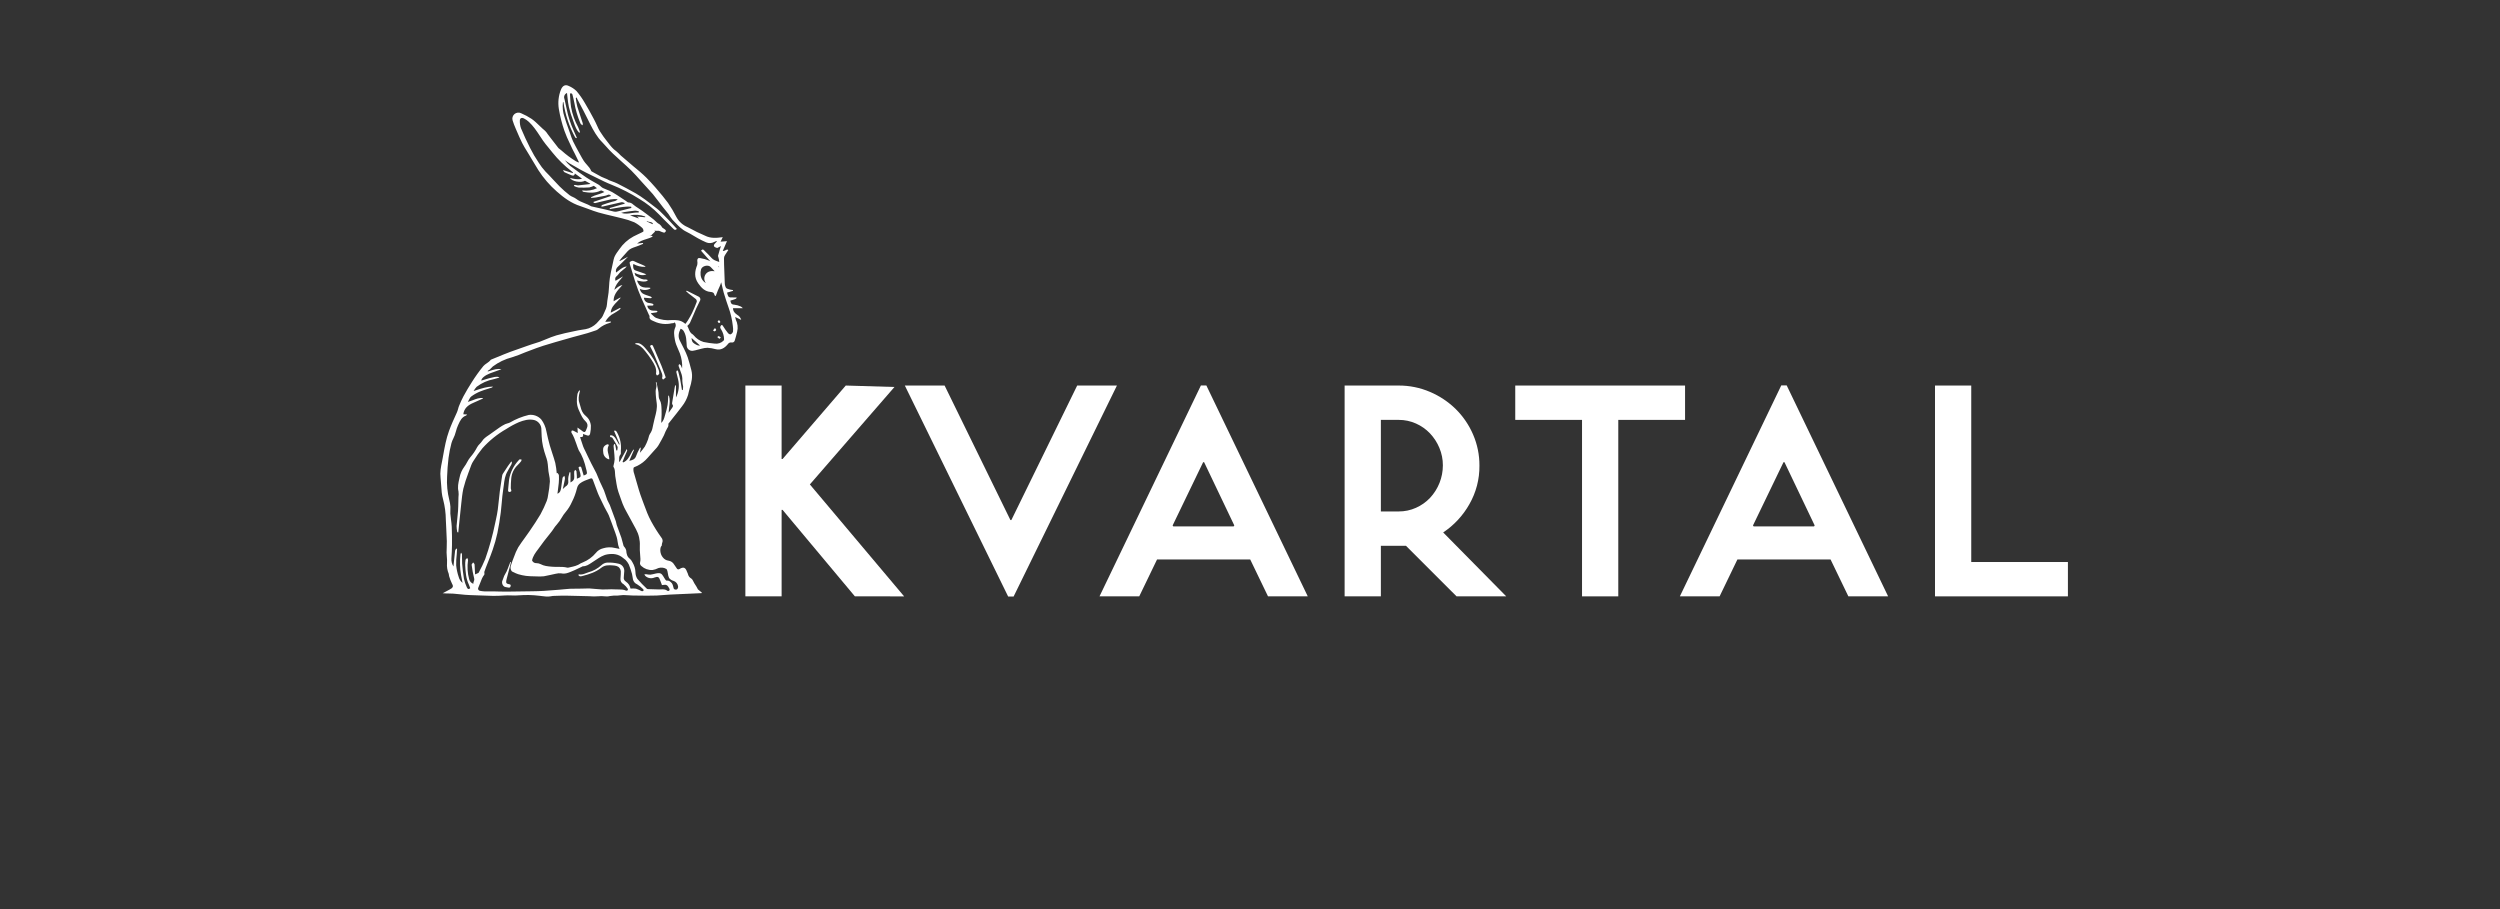 <svg width="176" height="64" viewBox="0 0 176 64" fill="none" xmlns="http://www.w3.org/2000/svg">
<rect x="0" y="0" width="176" height="64" fill="#333333" stroke="none"/>
<path d="M50.616 22.532C50.601 22.548 50.586 22.564 50.57 22.579C50.54 22.608 50.518 22.63 50.523 22.642C50.531 22.664 50.544 22.684 50.56 22.702C50.577 22.719 50.597 22.732 50.619 22.741C50.643 22.747 50.716 22.687 50.712 22.668C50.706 22.639 50.685 22.614 50.657 22.582C50.643 22.566 50.629 22.549 50.616 22.532ZM50.383 23.16C50.366 23.139 50.35 23.117 50.335 23.094L50.282 23.158L50.197 23.26C50.21 23.269 50.223 23.278 50.235 23.288C50.263 23.31 50.292 23.333 50.315 23.328C50.338 23.32 50.36 23.306 50.377 23.289C50.395 23.272 50.41 23.251 50.419 23.228C50.424 23.216 50.407 23.194 50.383 23.16ZM50.75 23.765L50.696 23.811C50.664 23.838 50.642 23.857 50.636 23.852C50.586 23.815 50.539 23.774 50.495 23.729C50.507 23.721 50.518 23.711 50.528 23.701C50.553 23.679 50.578 23.657 50.596 23.661C50.631 23.673 50.663 23.693 50.69 23.719C50.708 23.733 50.727 23.749 50.75 23.765ZM44.975 24.165C44.894 24.152 44.811 24.151 44.73 24.163L44.729 24.226C45.029 24.286 45.233 24.482 45.41 24.709L45.47 24.785C45.6 24.95 45.729 25.115 45.84 25.291L45.877 25.348C46.061 25.637 46.247 25.928 46.184 26.305C46.179 26.332 46.202 26.363 46.224 26.395L46.253 26.44C46.269 26.427 46.289 26.416 46.309 26.404C46.355 26.377 46.403 26.349 46.409 26.315C46.417 26.221 46.404 26.125 46.369 26.037C46.183 25.531 45.907 25.063 45.553 24.657L45.519 24.617C45.367 24.432 45.213 24.245 44.975 24.165ZM46.868 26.568L46.834 26.599L46.759 26.667C46.74 26.683 46.72 26.697 46.699 26.711L46.678 26.726L46.65 26.686C46.628 26.656 46.606 26.626 46.613 26.606C46.666 26.454 46.612 26.318 46.559 26.187L46.553 26.172L46.542 26.145C46.374 25.723 46.2 25.304 46.021 24.887C45.987 24.811 45.95 24.736 45.911 24.662C45.879 24.601 45.848 24.539 45.819 24.476C45.813 24.465 45.807 24.454 45.8 24.444C45.773 24.398 45.743 24.349 45.821 24.304C45.913 24.254 45.951 24.312 45.983 24.385L46.154 24.781V24.783C46.295 25.106 46.436 25.43 46.57 25.755C46.645 25.938 46.71 26.125 46.776 26.31L46.868 26.568ZM42.62 32.194C42.693 32.269 42.787 32.32 42.89 32.341C42.892 32.323 42.893 32.305 42.893 32.287C42.883 32.187 42.864 32.089 42.836 31.993C42.784 31.792 42.731 31.59 42.848 31.377C42.877 31.324 42.832 31.26 42.753 31.282C42.702 31.297 42.654 31.321 42.612 31.352C42.427 31.482 42.448 31.669 42.469 31.849L42.477 31.921C42.497 32.024 42.547 32.119 42.62 32.194ZM35.842 33.743C35.817 33.93 35.798 34.118 35.786 34.306L35.782 34.357L35.767 34.547C35.775 34.56 35.783 34.573 35.79 34.587C35.804 34.614 35.816 34.637 35.83 34.637C35.881 34.637 35.931 34.624 35.976 34.6C35.993 34.591 35.999 34.544 35.996 34.516C35.98 34.471 35.968 34.425 35.959 34.378C35.959 34.148 35.969 33.918 35.991 33.69C36.021 33.323 36.188 32.98 36.457 32.73C36.545 32.646 36.625 32.555 36.697 32.457C36.71 32.44 36.71 32.411 36.71 32.383C36.71 32.37 36.71 32.357 36.712 32.345C36.669 32.337 36.625 32.335 36.582 32.34C36.56 32.345 36.541 32.37 36.522 32.392L36.517 32.399L36.509 32.409C36.162 32.779 35.929 33.243 35.842 33.743ZM35.67 40.749L35.976 39.578L35.929 39.559L35.881 39.684C35.84 39.792 35.799 39.901 35.757 40.009C35.731 40.079 35.704 40.149 35.672 40.216C35.647 40.267 35.618 40.316 35.59 40.366C35.555 40.423 35.523 40.481 35.495 40.541C35.465 40.641 35.429 40.74 35.387 40.835C35.283 41.004 35.384 41.288 35.576 41.326L35.681 41.346C35.711 41.35 35.743 41.356 35.773 41.362C35.853 41.378 35.915 41.38 35.946 41.275C35.979 41.161 35.921 41.141 35.834 41.127C35.649 41.094 35.612 41.042 35.644 40.862C35.65 40.829 35.658 40.796 35.667 40.764L35.671 40.749H35.67Z" fill="white"/>
<path fill-rule="evenodd" clip-rule="evenodd" d="M51.603 21.696C51.605 21.923 51.74 22.056 51.909 22.17C52.042 22.246 52.141 22.372 52.182 22.52L51.755 22.317C51.764 22.379 51.778 22.441 51.799 22.5C51.932 22.764 51.967 23.068 51.895 23.355C51.846 23.565 51.789 23.773 51.725 23.978C51.711 24.026 51.68 24.066 51.636 24.09C51.593 24.114 51.543 24.121 51.495 24.108C51.447 24.101 51.398 24.108 51.354 24.128C51.31 24.148 51.273 24.18 51.247 24.221C51.02 24.497 50.754 24.68 50.367 24.578C50.186 24.527 50 24.496 49.812 24.484C49.669 24.487 49.527 24.508 49.39 24.548C49.31 24.566 49.23 24.588 49.15 24.61C49.02 24.646 48.891 24.681 48.76 24.699C48.707 24.703 48.654 24.697 48.603 24.679C48.553 24.662 48.507 24.634 48.468 24.599C48.429 24.562 48.398 24.519 48.376 24.47C48.355 24.422 48.344 24.369 48.344 24.316L48.334 24.149C48.32 23.927 48.307 23.704 48.219 23.49C48.13 23.274 48.079 23.2 47.915 23.142C47.781 23.411 47.715 23.682 47.856 23.97C47.922 24.104 47.991 24.237 48.06 24.37L48.153 24.55C48.252 24.747 48.34 24.949 48.415 25.156C48.512 25.456 48.595 25.763 48.673 26.07C48.783 26.503 48.685 26.92 48.554 27.333C48.524 27.427 48.504 27.523 48.482 27.621C48.469 27.68 48.456 27.738 48.442 27.796C48.35 28.091 48.204 28.366 48.012 28.608C47.894 28.772 47.77 28.932 47.642 29.088L47.488 29.281C47.343 29.465 47.197 29.649 47.051 29.833C47.062 29.886 47.061 29.941 47.048 29.994C47.035 30.047 47.011 30.096 46.976 30.138C46.885 30.302 46.806 30.473 46.74 30.648C46.635 30.858 46.52 31.064 46.403 31.268C46.356 31.358 46.299 31.442 46.233 31.519C46.143 31.622 46.051 31.723 45.959 31.823C45.833 31.959 45.709 32.097 45.589 32.238C45.394 32.464 45.156 32.65 44.889 32.785L44.884 32.789C44.848 32.807 44.812 32.822 44.775 32.836C44.695 32.866 44.613 32.896 44.6 32.946C44.58 33.08 44.596 33.217 44.645 33.343L44.774 33.793C44.904 34.253 45.034 34.713 45.204 35.157L45.331 35.501C45.481 35.909 45.631 36.319 45.844 36.705C46.058 37.099 46.297 37.48 46.559 37.843C46.606 37.895 46.636 37.961 46.646 38.03C46.655 38.1 46.644 38.171 46.613 38.234C46.598 38.291 46.59 38.35 46.589 38.409C46.43 38.545 46.45 39.002 46.669 39.246C46.717 39.308 46.777 39.36 46.845 39.399C46.913 39.438 46.988 39.462 47.066 39.472C47.148 39.484 47.226 39.515 47.294 39.562C47.363 39.609 47.419 39.672 47.46 39.744C47.521 39.831 47.582 39.919 47.64 40.008C47.648 40.026 47.66 40.042 47.675 40.054C47.69 40.067 47.708 40.076 47.727 40.081C47.746 40.086 47.766 40.086 47.785 40.082C47.804 40.078 47.822 40.07 47.838 40.058C48.142 39.866 48.27 39.984 48.363 40.248C48.388 40.296 48.409 40.345 48.427 40.395C48.44 40.465 48.468 40.531 48.509 40.589C48.55 40.646 48.604 40.694 48.666 40.729C48.736 40.774 48.78 40.863 48.824 40.953C48.859 41.029 48.901 41.102 48.95 41.171C48.978 41.214 49.006 41.256 49.032 41.301C49.059 41.347 49.084 41.397 49.106 41.439L49.133 41.49L49.279 41.612L49.416 41.726C49.411 41.734 49.406 41.742 49.401 41.75L49.397 41.756L48.397 41.803L47.987 41.821C47.71 41.832 47.432 41.844 47.154 41.859C47.009 41.867 46.864 41.879 46.72 41.89C46.557 41.904 46.393 41.916 46.23 41.925C46.018 41.935 45.805 41.935 45.592 41.935H45.492C45.176 41.935 44.861 41.931 44.545 41.924C44.443 41.921 44.341 41.915 44.24 41.908C44.122 41.899 44.003 41.893 43.885 41.891C43.807 41.891 43.728 41.901 43.65 41.911C43.596 41.918 43.541 41.924 43.487 41.928C43.3 41.92 43.114 41.932 42.93 41.962C42.79 42.002 42.652 41.99 42.515 41.977C42.405 41.967 42.295 41.957 42.183 41.974C41.937 41.995 41.69 41.994 41.443 41.972L40.845 41.957C40.514 41.947 40.182 41.938 39.851 41.934C39.609 41.931 39.367 41.939 39.126 41.947H39.124L38.921 41.954C38.864 41.959 38.808 41.968 38.753 41.982C38.557 42.018 38.364 41.992 38.172 41.967C38.102 41.957 38.032 41.948 37.962 41.942C37.492 41.884 37.017 41.873 36.545 41.91C36.364 41.93 36.18 41.924 35.995 41.918C35.826 41.91 35.657 41.912 35.489 41.923C34.941 41.969 34.394 41.945 33.848 41.921C33.604 41.911 33.36 41.899 33.117 41.895C32.877 41.887 32.639 41.869 32.401 41.839C32.236 41.819 32.071 41.803 31.905 41.792C31.8 41.786 31.696 41.782 31.591 41.782C31.452 41.78 31.311 41.778 31.166 41.764L31.337 41.672L31.656 41.502C31.709 41.477 31.758 41.446 31.804 41.41C31.922 41.306 31.898 41.224 31.822 41.092C31.737 40.918 31.667 40.736 31.614 40.55C31.607 40.526 31.604 40.5 31.604 40.475C31.604 40.447 31.599 40.42 31.59 40.394C31.49 40.157 31.449 39.899 31.47 39.642C31.478 39.492 31.474 39.343 31.457 39.194C31.447 39.095 31.441 38.996 31.439 38.897C31.439 38.774 31.442 38.65 31.449 38.527C31.454 38.385 31.459 38.242 31.456 38.099C31.446 37.806 31.433 37.514 31.417 37.222L31.387 36.599C31.383 36.118 31.319 35.64 31.198 35.175C31.099 34.84 31.078 34.497 31.058 34.155C31.047 33.98 31.036 33.805 31.015 33.631C30.968 33.245 31.041 32.877 31.115 32.51C31.131 32.43 31.147 32.349 31.161 32.269L31.203 32.039C31.306 31.466 31.409 30.893 31.61 30.339C31.768 29.904 31.958 29.489 32.149 29.072L32.167 29.032C32.203 28.953 32.227 28.869 32.25 28.785C32.27 28.712 32.29 28.638 32.32 28.569C32.41 28.339 32.513 28.116 32.628 27.899C32.814 27.56 33.007 27.224 33.218 26.901C33.464 26.508 33.735 26.131 34.028 25.772C34.093 25.696 34.179 25.636 34.267 25.576C34.372 25.503 34.478 25.43 34.554 25.324L34.983 25.148C35.299 25.018 35.613 24.888 35.933 24.768C36.337 24.618 36.746 24.477 37.154 24.336L37.447 24.236C37.527 24.208 37.609 24.184 37.691 24.159C37.794 24.129 37.898 24.099 37.998 24.06C38.138 24.008 38.278 23.95 38.416 23.892C38.666 23.789 38.915 23.685 39.172 23.61C39.569 23.5 39.971 23.405 40.376 23.326L40.71 23.256C40.803 23.237 40.897 23.221 40.991 23.21C41.147 23.189 41.303 23.167 41.447 23.114C41.72 23.012 41.959 22.837 42.14 22.608C42.173 22.567 42.21 22.528 42.248 22.489C42.324 22.422 42.385 22.34 42.43 22.249C42.462 22.169 42.5 22.091 42.537 22.012C42.627 21.825 42.717 21.637 42.731 21.417C42.741 21.261 42.766 21.105 42.791 20.95C42.811 20.833 42.831 20.716 42.843 20.599C42.858 20.459 42.867 20.319 42.876 20.18C42.889 19.974 42.901 19.768 42.934 19.565C42.981 19.267 43.047 18.972 43.112 18.676L43.202 18.264C43.249 18.035 43.38 17.853 43.512 17.671L43.605 17.541C43.858 17.171 44.195 16.866 44.588 16.651C44.698 16.591 44.81 16.538 44.924 16.486C44.998 16.452 45.073 16.417 45.146 16.381L45.165 16.371C45.223 16.344 45.301 16.306 45.301 16.273C45.302 16.232 45.296 16.191 45.281 16.152C45.267 16.113 45.245 16.078 45.217 16.048C45.047 15.891 44.858 15.756 44.653 15.648C44.375 15.531 44.087 15.439 43.793 15.371C43.565 15.311 43.333 15.257 43.103 15.203C42.773 15.128 42.446 15.046 42.121 14.955C41.886 14.884 41.654 14.804 41.425 14.714C41.24 14.642 41.053 14.575 40.864 14.513C40.22 14.308 39.692 13.92 39.199 13.483C38.696 13.043 38.258 12.535 37.897 11.973C37.743 11.727 37.593 11.479 37.447 11.228L37.446 11.227C37.386 11.123 37.323 11.021 37.262 10.918L37.112 10.671C36.987 10.475 36.87 10.274 36.762 10.069C36.622 9.785 36.491 9.497 36.37 9.205L36.304 9.051C36.222 8.867 36.15 8.678 36.09 8.485C36.064 8.405 36.062 8.319 36.085 8.238C36.108 8.157 36.154 8.085 36.218 8.03C36.282 7.975 36.36 7.941 36.444 7.93C36.527 7.92 36.612 7.934 36.687 7.972C36.947 8.082 37.195 8.217 37.431 8.372C37.629 8.512 37.802 8.679 37.974 8.845C38.104 8.971 38.234 9.097 38.376 9.211C38.448 9.283 38.511 9.364 38.564 9.451L38.774 9.725C38.954 9.96 39.133 10.195 39.317 10.426C39.388 10.49 39.463 10.55 39.541 10.606C39.853 10.886 40.189 11.136 40.547 11.355C40.604 11.388 40.663 11.416 40.725 11.44L40.738 11.428C40.744 11.423 40.75 11.418 40.756 11.413L40.646 11.189V11.187L40.444 10.775L40.381 10.655C40.35 10.599 40.321 10.543 40.294 10.485C40.239 10.362 40.181 10.24 40.124 10.118C39.976 9.823 39.846 9.52 39.735 9.21C39.561 8.708 39.43 8.193 39.342 7.669C39.268 7.215 39.318 6.749 39.486 6.321C39.597 6.039 39.788 5.923 40.044 6.053C40.244 6.138 40.426 6.257 40.583 6.407C40.801 6.664 40.996 6.941 41.164 7.233C41.394 7.61 41.604 8 41.812 8.39C41.892 8.538 41.962 8.69 42.032 8.843L42.137 9.07C42.162 9.126 42.192 9.18 42.226 9.231L42.335 9.394C42.434 9.544 42.533 9.694 42.647 9.833C42.705 9.903 42.761 9.977 42.817 10.05C42.982 10.267 43.147 10.484 43.381 10.642C43.495 10.738 43.603 10.84 43.705 10.949C44.007 11.211 44.312 11.471 44.618 11.731C44.678 11.783 44.741 11.834 44.804 11.884C44.887 11.952 44.97 12.02 45.05 12.091C45.207 12.228 45.364 12.366 45.51 12.514C45.721 12.732 45.932 12.952 46.13 13.184L46.241 13.314C46.511 13.63 46.782 13.947 47.026 14.283C47.246 14.601 47.444 14.933 47.618 15.279C47.79 15.595 48.065 15.844 48.396 15.985C48.524 16.047 48.65 16.114 48.776 16.181C48.967 16.289 49.164 16.385 49.366 16.469C49.458 16.509 49.551 16.549 49.641 16.594C50.034 16.792 50.443 16.758 50.883 16.695L50.788 16.889L50.728 17.014L51.178 16.977C51.102 17.157 51.032 17.317 50.964 17.475L50.884 17.66C50.954 17.68 51.014 17.648 51.073 17.616C51.141 17.579 51.206 17.544 51.276 17.6C51.248 17.643 51.22 17.685 51.191 17.727C51.121 17.832 51.052 17.933 50.996 18.041C50.971 18.115 50.962 18.194 50.97 18.272C50.968 18.386 50.972 18.5 50.975 18.614V18.619L50.985 18.89C50.995 19.227 51.005 19.564 51.022 19.9C51.02 20.024 51.05 20.147 51.108 20.257C51.145 20.314 51.234 20.34 51.318 20.365L51.378 20.383C51.453 20.403 51.528 20.416 51.604 20.423V20.441L51.605 20.476L51.185 20.6C51.204 20.685 51.231 20.77 51.265 20.85C51.278 20.872 51.295 20.891 51.316 20.906C51.337 20.921 51.361 20.931 51.386 20.936C51.499 20.944 51.612 20.942 51.726 20.941H51.86C51.867 21.019 51.81 21.051 51.419 21.163C51.444 21.318 51.476 21.442 51.687 21.448C51.846 21.466 52 21.509 52.146 21.575C52.201 21.607 52.251 21.647 52.294 21.695H51.604L51.603 21.696ZM42.111 14.636C42.475 14.716 42.838 14.796 43.198 14.891H43.197C43.345 14.929 43.471 14.893 43.599 14.857C43.634 14.847 43.669 14.837 43.705 14.829C43.87 14.789 44.035 14.747 44.199 14.705C44.282 14.684 44.364 14.662 44.447 14.642L44.434 14.549C44.054 14.522 43.68 14.589 43.304 14.656C43.181 14.678 43.058 14.699 42.934 14.718L42.924 14.653L42.922 14.644L43.972 14.342L43.971 14.319L43.969 14.286C43.945 14.28 43.922 14.272 43.899 14.263C43.85 14.244 43.801 14.226 43.757 14.235C43.466 14.298 43.175 14.366 42.885 14.435L42.435 14.54C42.395 14.544 42.356 14.543 42.317 14.536C42.325 14.526 42.331 14.512 42.338 14.499C42.353 14.47 42.368 14.44 42.391 14.432C42.621 14.35 42.851 14.269 43.087 14.205C43.114 14.197 43.142 14.191 43.17 14.185C43.286 14.159 43.4 14.133 43.487 14.02C43.32 14.006 43.151 14.013 42.986 14.04C42.759 14.086 42.534 14.142 42.31 14.198C42.176 14.232 42.041 14.264 41.907 14.296C41.868 14.296 41.829 14.29 41.792 14.276L41.786 14.226L41.784 14.212L43.022 13.792C42.947 13.72 42.885 13.669 42.779 13.722C42.709 13.754 42.635 13.777 42.559 13.79C42.357 13.83 42.154 13.87 41.949 13.902C41.874 13.913 41.798 13.921 41.722 13.925C41.688 13.927 41.653 13.93 41.619 13.933L41.608 13.883C41.764 13.801 41.928 13.736 42.098 13.69C42.251 13.642 42.406 13.593 42.551 13.518L42.528 13.504L42.514 13.496C42.432 13.446 42.339 13.39 42.288 13.416C41.896 13.616 41.493 13.574 41.085 13.509C41.061 13.505 41.04 13.488 41.018 13.469C41.008 13.461 40.998 13.454 40.988 13.447L40.991 13.437L41.001 13.405C41.351 13.455 41.709 13.401 42.029 13.249C41.955 13.193 41.88 13.137 41.806 13.082C41.704 13.133 41.596 13.171 41.485 13.196C41.238 13.213 40.991 13.216 40.745 13.205C40.64 13.19 40.537 13.158 40.442 13.111C40.427 13.105 40.42 13.081 40.412 13.059C40.409 13.049 40.406 13.04 40.402 13.03C40.43 13.023 40.46 13.02 40.489 13.02C40.553 13.038 40.619 13.05 40.685 13.055C40.906 13.034 41.126 13.007 41.346 12.98L41.536 12.957C41.539 12.957 41.541 12.951 41.544 12.942C41.546 12.937 41.548 12.932 41.55 12.928L41.356 12.821L41.184 12.726C40.896 12.884 40.277 12.784 40.12 12.526L40.153 12.535C40.419 12.598 40.684 12.662 40.976 12.582L40.472 12.214C40.447 12.374 40.355 12.387 40.244 12.343C40.07 12.274 39.899 12.2 39.731 12.119C39.707 12.107 39.691 12.077 39.672 12.038C39.661 12.015 39.648 11.992 39.635 11.97L40.318 12.186L40.335 12.131L40.255 12.07C39.748 11.682 39.289 11.233 38.889 10.735C38.801 10.62 38.709 10.509 38.617 10.398C38.481 10.239 38.352 10.074 38.231 9.904C38.158 9.798 38.087 9.69 38.016 9.582C37.781 9.225 37.546 8.869 37.228 8.576C37.126 8.481 37.011 8.4 36.886 8.338C36.711 8.252 36.59 8.326 36.596 8.516C36.592 8.69 36.619 8.863 36.676 9.026C36.875 9.499 37.088 9.966 37.321 10.421C37.499 10.777 37.701 11.121 37.924 11.451C38.062 11.674 38.222 11.883 38.4 12.075C38.577 12.25 38.746 12.433 38.915 12.617C39.07 12.784 39.225 12.952 39.385 13.114C39.611 13.339 39.851 13.549 40.103 13.744C40.17 13.796 40.249 13.832 40.329 13.868C40.41 13.906 40.491 13.943 40.559 13.996C40.739 14.14 40.949 14.224 41.157 14.307C41.318 14.372 41.479 14.437 41.627 14.527C41.788 14.564 41.949 14.601 42.111 14.636ZM43.947 14.93C43.873 14.945 43.799 14.964 43.727 14.987C43.988 15.073 44.241 15.036 44.493 14.998C44.652 14.975 44.81 14.952 44.97 14.958L44.977 14.894V14.884C44.894 14.853 44.807 14.835 44.719 14.829C44.487 14.85 44.257 14.884 44.027 14.919L43.947 14.93ZM44.896 15.292L44.843 15.245L45.418 15.296L45.423 15.242C45.082 15.116 44.712 15.088 44.356 15.162L44.957 15.375C44.96 15.37 44.963 15.365 44.967 15.36L44.968 15.357L44.896 15.292ZM48.687 23.795C48.693 23.965 48.727 24.097 48.875 24.185L48.901 24.201L48.913 24.209C49.029 24.279 49.14 24.346 49.283 24.323L48.687 23.795ZM51.537 23.464C51.566 23.432 51.587 23.395 51.601 23.354H51.604C51.618 23.218 51.614 23.08 51.591 22.945C51.542 22.496 51.439 22.055 51.285 21.631C51.185 21.358 51.098 21.079 51.011 20.801L50.946 20.593C50.922 20.512 50.901 20.43 50.884 20.348L50.866 20.271C50.836 20.138 50.805 20.006 50.773 19.874C50.75 19.951 50.723 20.027 50.693 20.101C50.583 20.33 50.485 20.565 50.401 20.804C50.398 20.812 50.391 20.817 50.381 20.826L50.356 20.846C50.348 20.836 50.34 20.826 50.331 20.816C50.316 20.799 50.303 20.784 50.3 20.768C50.273 20.61 50.18 20.564 50.023 20.552C49.623 20.522 49.38 20.266 49.158 19.952C48.856 19.522 48.905 19.099 49.086 18.652C49.106 18.555 49.107 18.456 49.088 18.359C49.081 18.216 49.15 18.139 49.288 18.169C49.507 18.202 49.72 18.263 49.922 18.349L49.941 18.359L50.016 18.398L49.773 18.13C49.631 17.972 49.491 17.812 49.353 17.65C49.425 17.572 49.478 17.526 49.558 17.609C49.622 17.676 49.688 17.741 49.755 17.807C49.872 17.923 49.989 18.038 50.096 18.162C50.213 18.295 50.365 18.348 50.526 18.404C50.563 18.416 50.6 18.429 50.638 18.444C50.626 18.322 50.601 18.201 50.566 18.083C50.563 18.074 50.56 18.066 50.556 18.058C50.55 18.043 50.543 18.028 50.546 18.016C50.588 17.86 50.633 17.705 50.68 17.55C50.691 17.511 50.705 17.473 50.722 17.425L50.758 17.325L50.491 17.459C50.441 17.447 50.393 17.43 50.347 17.408C50.309 17.386 50.262 17.348 50.257 17.313C50.254 17.263 50.27 17.215 50.301 17.176C50.353 17.115 50.408 17.056 50.467 17.002L50.438 16.966C50.422 16.973 50.405 16.98 50.389 16.986C50.353 17 50.317 17.014 50.283 17.032C50.196 17.081 50.099 17.109 50 17.113C49.9 17.118 49.801 17.1 49.71 17.06C49.516 16.975 49.325 16.881 49.14 16.779C49.034 16.72 48.929 16.659 48.826 16.596C48.664 16.499 48.502 16.401 48.332 16.32C48.005 16.164 47.765 15.911 47.525 15.66C47.463 15.594 47.4 15.529 47.337 15.465C47.237 15.34 47.147 15.209 47.064 15.072C46.992 14.979 46.918 14.886 46.843 14.796C46.783 14.724 46.725 14.652 46.667 14.579C46.581 14.469 46.497 14.357 46.412 14.246C46.266 14.05 46.115 13.858 45.962 13.668C45.831 13.514 45.696 13.364 45.557 13.218C45.4 13.051 45.246 12.882 45.095 12.71C44.882 12.47 44.67 12.231 44.444 12.006C44.214 11.783 43.979 11.565 43.739 11.354C43.354 11.009 42.969 10.664 42.631 10.268C42.566 10.193 42.498 10.119 42.429 10.048C42.329 9.948 42.235 9.842 42.147 9.731C41.827 9.309 41.596 8.838 41.364 8.367C41.274 8.184 41.184 8.002 41.089 7.822L40.989 7.632C40.873 7.414 40.757 7.196 40.643 6.977C40.625 6.938 40.609 6.898 40.597 6.857L40.535 6.911C40.559 7.111 40.595 7.311 40.642 7.507C40.714 7.749 40.795 7.987 40.876 8.227C40.926 8.374 40.976 8.521 41.024 8.67C41.031 8.721 41.029 8.772 41.019 8.822C40.976 8.798 40.935 8.772 40.897 8.742C40.878 8.72 40.863 8.694 40.855 8.666C40.66 8.205 40.517 7.722 40.431 7.229C40.393 7.03 40.347 6.832 40.294 6.637C40.287 6.612 40.254 6.593 40.22 6.575L40.177 6.549L40.158 6.582C40.142 6.605 40.127 6.629 40.128 6.652L40.141 6.862C40.153 7.085 40.166 7.309 40.201 7.53C40.289 8.025 40.457 8.502 40.697 8.943C40.75 9.063 40.797 9.186 40.835 9.311C40.821 9.318 40.806 9.324 40.792 9.331L40.769 9.341C40.58 9.146 40.491 8.894 40.403 8.644C40.385 8.593 40.367 8.542 40.348 8.491C40.225 8.176 40.124 7.852 40.047 7.523C40.002 7.298 39.969 7.071 39.95 6.843C39.94 6.743 39.93 6.644 39.917 6.546C39.877 6.561 39.841 6.584 39.81 6.614C39.78 6.643 39.755 6.679 39.739 6.718C39.722 6.757 39.713 6.799 39.712 6.841C39.712 6.883 39.72 6.926 39.736 6.965L39.766 7.093C39.811 7.29 39.856 7.488 39.896 7.686C40.001 8.209 40.167 8.716 40.39 9.201C40.446 9.322 40.499 9.446 40.551 9.569L40.552 9.571L40.618 9.725C40.559 9.722 40.511 9.707 40.493 9.675C40.066 8.897 39.785 8.048 39.663 7.17L39.639 7.2C39.631 7.21 39.629 7.214 39.627 7.218C39.588 7.554 39.625 7.895 39.735 8.215C39.819 8.507 39.921 8.793 40.024 9.08C40.061 9.184 40.099 9.289 40.134 9.393C40.193 9.582 40.262 9.767 40.342 9.947C40.468 10.204 40.606 10.455 40.744 10.706L40.854 10.906C40.932 11.049 41.011 11.193 41.1 11.33C41.163 11.426 41.24 11.511 41.316 11.597C41.437 11.731 41.558 11.867 41.624 12.043C41.628 12.055 41.644 12.063 41.66 12.071L41.67 12.076L41.854 12.18C42.014 12.27 42.175 12.361 42.339 12.446C42.419 12.486 42.503 12.519 42.587 12.552C42.637 12.571 42.686 12.59 42.734 12.611C42.76 12.622 42.784 12.636 42.808 12.651C42.835 12.666 42.862 12.682 42.891 12.694C42.958 12.721 43.026 12.746 43.095 12.77C43.224 12.817 43.352 12.864 43.473 12.925C43.907 13.145 44.335 13.374 44.757 13.613C44.98 13.745 45.196 13.887 45.404 14.041C45.567 14.156 45.724 14.279 45.882 14.402L45.975 14.475L46.089 14.562C46.209 14.654 46.329 14.745 46.437 14.848C46.656 15.057 46.867 15.275 47.076 15.493L47.142 15.562C47.262 15.687 47.378 15.815 47.496 15.944L47.654 16.116C47.562 16.201 47.5 16.204 47.425 16.128C47.301 16.003 47.175 15.879 47.048 15.755C46.827 15.542 46.611 15.325 46.401 15.102C45.986 14.675 45.517 14.306 45.006 14.002C44.389 13.611 43.737 13.278 43.059 13.007C42.691 12.862 42.334 12.684 41.978 12.507L41.578 12.31C41.343 12.197 41.111 12.079 40.883 11.954C40.617 11.808 40.353 11.658 40.093 11.502C40.015 11.456 39.942 11.403 39.869 11.35L39.769 11.279C39.879 11.425 40.004 11.559 40.142 11.677C40.516 11.962 40.896 12.24 41.287 12.5C41.475 12.626 41.673 12.737 41.872 12.848C41.968 12.901 42.064 12.955 42.159 13.011C42.19 13.032 42.219 13.056 42.247 13.082C42.305 13.14 42.369 13.191 42.439 13.234C42.526 13.274 42.616 13.311 42.706 13.347C42.843 13.401 42.98 13.456 43.106 13.529C43.336 13.661 43.556 13.809 43.776 13.956L44.066 14.147C44.084 14.159 44.101 14.173 44.118 14.187C44.158 14.219 44.198 14.252 44.237 14.252C44.3 14.253 44.362 14.266 44.42 14.291C44.478 14.316 44.531 14.353 44.575 14.398C44.695 14.501 44.83 14.588 44.965 14.674C45.053 14.731 45.141 14.788 45.225 14.85C45.498 15.047 45.763 15.252 46.028 15.46C46.075 15.497 46.118 15.54 46.163 15.583C46.216 15.635 46.269 15.687 46.33 15.729C46.44 15.783 46.532 15.869 46.594 15.975C46.617 16.025 46.672 16.059 46.728 16.093C46.761 16.113 46.794 16.134 46.822 16.159C46.853 16.186 46.893 16.254 46.882 16.272C46.852 16.32 46.788 16.387 46.749 16.38C46.647 16.354 46.547 16.317 46.452 16.271C46.431 16.259 46.409 16.251 46.386 16.247C46.308 16.245 46.229 16.246 46.15 16.246H46.063L46.123 16.295L45.815 16.595L45.739 16.581L45.765 16.611L45.78 16.629L45.815 16.595L45.931 16.617L45.94 16.658C45.803 16.738 45.65 16.786 45.495 16.834C45.272 16.904 45.043 16.977 44.85 17.148L45.117 17.12L45.261 17.105L45.278 17.165L45.172 17.209C45.03 17.273 44.885 17.329 44.737 17.378C44.542 17.444 44.347 17.51 44.2 17.67L43.811 18.103C43.741 18.183 43.673 18.265 43.608 18.349L43.635 18.376L44.215 18.073C44.043 18.253 43.869 18.42 43.697 18.587L43.505 18.773C43.445 18.822 43.4 18.887 43.376 18.961C43.352 19.034 43.35 19.113 43.37 19.188C43.438 19.143 43.502 19.092 43.565 19.042C43.732 18.909 43.896 18.779 44.121 18.755C44.082 18.81 44.035 18.859 43.981 18.9C43.949 18.926 43.916 18.952 43.884 18.978C43.809 19.034 43.737 19.094 43.669 19.158C43.629 19.198 43.594 19.241 43.559 19.285C43.513 19.343 43.467 19.401 43.409 19.445C43.291 19.54 43.297 19.641 43.332 19.77C43.515 19.662 43.689 19.56 43.862 19.456C43.81 19.523 43.754 19.587 43.699 19.651C43.505 19.876 43.315 20.097 43.252 20.406C43.285 20.38 43.317 20.353 43.349 20.326C43.479 20.219 43.611 20.108 43.819 20.066L43.71 20.188C43.438 20.491 43.183 20.775 43.199 21.208L43.667 20.944L43.682 20.964L43.689 20.974C43.615 21.062 43.537 21.145 43.455 21.225C43.235 21.445 43.016 21.665 42.995 22.013L43.202 21.906L43.661 21.67L43.68 21.702L43.69 21.718C43.662 21.754 43.63 21.788 43.595 21.817C43.48 21.899 43.362 21.976 43.24 22.046C42.971 22.178 42.751 22.392 42.61 22.656L42.84 22.646L43.009 22.637L43.015 22.68L43.017 22.687C42.981 22.707 42.945 22.724 42.907 22.739C42.64 22.812 42.391 22.939 42.177 23.115C42.122 23.17 42.058 23.215 41.987 23.247C41.586 23.391 41.177 23.515 40.763 23.617C40.617 23.655 40.471 23.693 40.326 23.734L39.946 23.843C39.378 24.001 38.812 24.167 38.249 24.341C37.929 24.441 37.615 24.561 37.301 24.681L36.97 24.806C36.668 24.938 36.36 25.054 36.046 25.153C35.557 25.279 35.098 25.498 34.694 25.8C34.62 25.866 34.55 25.936 34.484 26.01C34.436 26.048 34.384 26.083 34.33 26.114C34.333 26.12 34.336 26.125 34.339 26.131L34.344 26.143L34.348 26.153L34.485 26.109C34.751 26.023 35.017 25.937 35.303 25.992C35.156 26.052 35.008 26.102 34.861 26.152C34.74 26.193 34.619 26.236 34.5 26.282C34.133 26.423 33.893 26.632 33.881 26.794C34.753 26.521 35.041 26.468 35.161 26.579L35.018 26.621C34.928 26.648 34.843 26.674 34.756 26.695C34.32 26.779 33.91 26.962 33.557 27.23C33.473 27.32 33.401 27.42 33.342 27.528L33.556 27.459C33.936 27.335 34.303 27.216 34.699 27.216C34.683 27.248 34.656 27.273 34.623 27.286C34.535 27.316 34.446 27.342 34.357 27.37C34.174 27.423 33.995 27.484 33.818 27.554C33.59 27.645 33.375 27.765 33.178 27.911C33.101 27.971 33.053 28.069 33.004 28.167C32.983 28.211 32.96 28.255 32.936 28.297C33.053 28.262 33.168 28.222 33.281 28.175C33.518 28.082 33.747 27.993 34.008 28.021C33.998 28.046 33.979 28.066 33.955 28.077C33.735 28.177 33.515 28.275 33.295 28.372C32.945 28.527 32.668 28.747 32.617 29.165L32.818 29.175L32.883 29.179C32.871 29.192 32.86 29.205 32.85 29.219C32.835 29.239 32.826 29.251 32.814 29.255C32.509 29.359 32.39 29.622 32.274 29.877L32.234 29.967C32.174 30.092 32.137 30.227 32.099 30.363C32.074 30.455 32.046 30.547 32.014 30.637C31.986 30.715 31.949 30.792 31.914 30.867C31.859 30.972 31.815 31.083 31.782 31.197C31.692 31.538 31.623 31.884 31.577 32.234C31.523 32.674 31.491 33.116 31.475 33.558C31.443 34.108 31.495 34.66 31.629 35.194C31.671 35.352 31.698 35.514 31.709 35.677C31.713 35.755 31.712 35.833 31.706 35.91C31.699 35.99 31.698 36.071 31.703 36.152C31.714 36.286 31.731 36.421 31.748 36.555C31.771 36.732 31.794 36.908 31.802 37.085C31.823 37.513 31.823 37.941 31.82 38.37C31.818 38.68 31.8 38.992 31.78 39.303C31.764 39.506 31.814 39.709 31.923 39.881L31.949 39.621V39.619C31.977 39.338 32.005 39.054 32.039 38.772C32.047 38.734 32.064 38.699 32.089 38.669C32.1 38.654 32.112 38.639 32.12 38.623L32.177 38.638L32.155 39.018C32.123 39.278 32.109 39.541 32.115 39.804C32.143 40.08 32.202 40.352 32.291 40.614C32.333 40.781 32.43 40.929 32.566 41.035L32.524 40.833C32.497 40.71 32.474 40.587 32.454 40.463C32.375 39.987 32.362 39.502 32.416 39.023C32.425 38.982 32.438 38.943 32.456 38.905C32.464 38.918 32.472 38.93 32.482 38.942C32.502 38.968 32.523 38.994 32.524 39.02C32.527 39.11 32.526 39.2 32.526 39.289C32.522 39.416 32.525 39.544 32.534 39.671C32.564 40.031 32.6 40.393 32.663 40.749C32.709 40.957 32.777 41.159 32.867 41.352C32.907 41.451 32.99 41.524 33.102 41.403C33.092 41.377 33.083 41.351 33.074 41.325C33.054 41.266 33.032 41.208 33.006 41.151C32.805 40.733 32.778 40.281 32.752 39.828C32.744 39.69 32.751 39.551 32.773 39.415C32.779 39.38 32.814 39.351 32.849 39.322C32.865 39.309 32.88 39.296 32.895 39.282C32.901 39.299 32.909 39.316 32.917 39.332C32.936 39.369 32.954 39.405 32.949 39.439C32.883 39.885 32.91 40.339 33.029 40.775C33.047 40.849 33.083 40.918 33.134 40.975C33.186 41.031 33.251 41.074 33.323 41.099C33.32 41.043 33.331 40.987 33.355 40.936C33.38 40.87 33.405 40.801 33.378 40.71C33.301 40.402 33.243 40.09 33.205 39.775C33.201 39.761 33.202 39.746 33.207 39.732C33.231 39.696 33.257 39.662 33.283 39.628L33.31 39.593C33.32 39.608 33.334 39.623 33.348 39.638C33.378 39.672 33.408 39.705 33.41 39.74C33.425 39.913 33.43 40.087 33.437 40.258L33.444 40.438L33.524 40.404H33.526L33.528 40.403C33.581 40.381 33.625 40.361 33.668 40.34C33.688 40.329 33.703 40.312 33.713 40.291C33.879 39.986 34.029 39.672 34.162 39.351C34.452 38.53 34.685 37.69 34.858 36.837L34.914 36.578C34.964 36.343 35.014 36.107 35.045 35.868C35.072 35.654 35.095 35.438 35.117 35.222C35.139 35.01 35.161 34.798 35.187 34.587C35.225 34.293 35.272 34 35.318 33.707L35.355 33.474C35.362 33.431 35.378 33.391 35.401 33.354C35.517 33.171 35.636 32.989 35.758 32.809C35.808 32.735 35.862 32.664 35.917 32.592L35.991 32.495L36.036 32.515C36.037 32.569 36.03 32.623 36.014 32.674C35.926 32.844 35.834 33.011 35.735 33.174C35.55 33.478 35.509 33.818 35.468 34.154C35.456 34.257 35.442 34.359 35.426 34.461C35.376 34.768 35.35 35.078 35.323 35.388C35.303 35.616 35.284 35.845 35.255 36.072C35.195 36.561 35.115 37.047 35.016 37.529C34.93 37.923 34.82 38.312 34.688 38.694C34.588 38.989 34.472 39.278 34.357 39.568C34.303 39.704 34.249 39.84 34.197 39.976C34.157 40.07 34.123 40.166 34.095 40.264C34.09 40.291 34.095 40.324 34.1 40.355C34.106 40.395 34.112 40.432 34.095 40.454C33.955 40.634 33.879 40.84 33.803 41.047C33.765 41.152 33.724 41.255 33.678 41.357C33.665 41.378 33.657 41.401 33.655 41.425C33.653 41.449 33.656 41.473 33.665 41.496C33.674 41.518 33.688 41.539 33.706 41.555C33.723 41.571 33.745 41.583 33.768 41.59C33.889 41.614 34.012 41.63 34.136 41.636C34.249 41.64 34.363 41.638 34.476 41.636C34.566 41.634 34.654 41.632 34.743 41.633C34.867 41.635 34.991 41.638 35.115 41.643C35.288 41.647 35.462 41.653 35.635 41.651C36.238 41.647 36.841 41.637 37.444 41.626C37.72 41.621 37.997 41.616 38.272 41.599C38.596 41.579 38.919 41.553 39.243 41.526L39.437 41.51C39.524 41.503 39.61 41.494 39.697 41.485H39.698C39.835 41.47 39.971 41.455 40.108 41.45C40.294 41.442 40.48 41.442 40.665 41.441C40.769 41.441 40.873 41.441 40.976 41.439C41.04 41.439 41.103 41.435 41.166 41.432C41.276 41.427 41.387 41.422 41.496 41.427C41.632 41.435 41.768 41.447 41.903 41.461C42.07 41.477 42.237 41.493 42.405 41.499C42.535 41.503 42.667 41.497 42.797 41.492C42.963 41.482 43.13 41.482 43.297 41.492C43.373 41.497 43.45 41.497 43.527 41.497C43.714 41.497 43.902 41.497 44.08 41.582C44.1 41.586 44.121 41.586 44.141 41.58C44.161 41.574 44.179 41.564 44.194 41.55C44.202 41.534 44.207 41.516 44.206 41.498C44.206 41.48 44.201 41.462 44.192 41.446C44.109 41.324 44.009 41.215 43.894 41.124C43.825 41.091 43.768 41.037 43.73 40.971C43.691 40.905 43.674 40.828 43.68 40.752L43.685 40.672L43.689 40.628C43.699 40.49 43.709 40.353 43.705 40.216C43.698 40.134 43.667 40.056 43.616 39.991C43.501 39.837 43.323 39.821 43.146 39.805C42.857 39.781 42.574 39.776 42.332 39.97C41.944 40.278 41.486 40.427 41.017 40.547L40.995 40.553C40.901 40.578 40.781 40.609 40.713 40.471L40.719 40.466L40.727 40.457H40.729C40.74 40.444 40.751 40.434 40.759 40.435C40.94 40.472 41.1 40.41 41.259 40.349C41.31 40.329 41.362 40.309 41.414 40.293C41.757 40.202 42.073 40.03 42.336 39.793C42.444 39.688 42.585 39.622 42.735 39.607C43.008 39.595 43.282 39.621 43.549 39.685C43.668 39.711 43.773 39.779 43.846 39.877C43.92 39.974 43.956 40.094 43.948 40.216C43.938 40.296 43.933 40.376 43.928 40.456L43.916 40.622C43.903 40.683 43.91 40.746 43.936 40.803C43.961 40.861 44.003 40.908 44.057 40.94C44.149 41.002 44.228 41.082 44.29 41.175C44.334 41.257 44.368 41.345 44.39 41.436C44.519 41.423 44.648 41.426 44.775 41.443C44.911 41.491 45.043 41.548 45.171 41.614C45.191 41.621 45.213 41.623 45.235 41.62C45.256 41.617 45.277 41.61 45.295 41.598C45.303 41.58 45.307 41.56 45.306 41.541C45.305 41.521 45.298 41.502 45.288 41.485C45.158 41.351 45.012 41.233 44.853 41.135C44.782 41.106 44.718 41.061 44.668 41.003C44.618 40.944 44.582 40.876 44.563 40.801C44.55 40.742 44.54 40.681 44.533 40.621C44.525 40.548 44.511 40.476 44.493 40.405C44.432 40.178 44.357 39.955 44.268 39.737C44.208 39.619 44.13 39.511 44.038 39.416C43.981 39.364 43.919 39.316 43.855 39.273C43.533 39.001 43.159 38.961 42.762 39.027C42.457 39.078 42.21 39.244 41.962 39.41C41.893 39.456 41.824 39.502 41.754 39.546C41.713 39.572 41.672 39.599 41.632 39.626C41.449 39.748 41.265 39.871 41.026 39.866C41.016 39.866 41.006 39.873 40.996 39.88C40.99 39.885 40.983 39.889 40.976 39.893C40.898 39.929 40.82 39.966 40.742 40.003C40.555 40.093 40.367 40.183 40.174 40.258L40.153 40.266C39.957 40.343 39.758 40.42 39.528 40.366C39.388 40.348 39.246 40.358 39.11 40.395C38.993 40.418 38.877 40.444 38.761 40.472C38.605 40.511 38.447 40.544 38.289 40.57C38.102 40.589 37.913 40.591 37.726 40.577L37.634 40.575C37.434 40.571 37.234 40.566 37.036 40.543C36.846 40.517 36.659 40.477 36.476 40.422C36.367 40.385 36.261 40.339 36.159 40.285C36.107 40.269 36.059 40.243 36.019 40.207C35.976 40.145 35.949 40.073 35.942 39.998C35.935 39.923 35.948 39.848 35.979 39.779C36.039 39.585 36.109 39.394 36.185 39.206C36.264 38.973 36.363 38.748 36.482 38.533C36.627 38.306 36.785 38.087 36.944 37.869C37.054 37.717 37.164 37.565 37.27 37.409L37.317 37.341C37.57 36.968 37.823 36.596 38.05 36.207C38.216 35.903 38.363 35.589 38.49 35.267C38.54 35.132 38.573 34.991 38.589 34.847C38.649 34.532 38.69 34.213 38.712 33.892C38.71 33.738 38.691 33.585 38.656 33.435C38.638 33.351 38.623 33.266 38.611 33.181C38.6 33.091 38.593 33.001 38.585 32.911C38.576 32.765 38.559 32.62 38.532 32.476C38.504 32.343 38.459 32.214 38.414 32.084C38.38 31.985 38.346 31.886 38.319 31.786C38.249 31.55 38.197 31.309 38.163 31.066C38.139 30.838 38.124 30.609 38.119 30.38L38.109 30.146C38.092 30.008 38.032 29.878 37.94 29.775C37.847 29.671 37.724 29.598 37.589 29.566C37.213 29.488 36.862 29.592 36.529 29.723C36.222 29.857 35.927 30.016 35.647 30.199C35.014 30.56 34.444 31.02 33.958 31.563C33.731 31.846 33.522 32.142 33.331 32.45C33.271 32.538 33.221 32.633 33.182 32.731C33.103 32.924 33.031 33.119 32.965 33.316C32.828 33.672 32.713 34.036 32.618 34.406C32.548 34.742 32.511 35.088 32.475 35.432L32.445 35.717C32.402 36.1 32.362 36.483 32.325 36.867L32.274 37.372L32.264 37.479L32.244 37.48C32.234 37.481 32.227 37.482 32.224 37.479L32.219 37.475C32.205 37.465 32.189 37.453 32.187 37.44C32.16 37.306 32.145 37.169 32.144 37.032C32.157 36.856 32.176 36.68 32.194 36.504C32.214 36.326 32.234 36.149 32.245 35.97C32.261 35.745 32.265 35.519 32.269 35.293L32.275 35.008C32.294 34.87 32.294 34.73 32.277 34.592C32.203 34.292 32.267 34.002 32.331 33.719L32.353 33.619C32.406 33.343 32.521 33.083 32.688 32.857C32.762 32.761 32.822 32.653 32.881 32.545C32.949 32.422 33.016 32.3 33.105 32.195C33.296 31.978 33.46 31.738 33.592 31.48C33.641 31.394 33.703 31.316 33.775 31.248C33.834 31.19 33.888 31.126 33.935 31.058C34.049 30.877 34.214 30.765 34.38 30.652L34.465 30.594L34.766 30.379C34.901 30.282 35.036 30.185 35.173 30.091C35.299 30.004 35.432 29.926 35.569 29.859C35.619 29.837 35.671 29.819 35.724 29.807C35.783 29.794 35.841 29.774 35.896 29.747C36.309 29.505 36.756 29.325 37.221 29.213C37.382 29.189 37.547 29.206 37.7 29.26C37.854 29.315 37.992 29.406 38.102 29.526C38.289 29.773 38.414 30.062 38.467 30.367C38.537 30.696 38.61 31.024 38.703 31.347C38.757 31.535 38.819 31.722 38.88 31.907C38.955 32.134 39.03 32.36 39.091 32.589C39.141 32.829 39.176 33.073 39.195 33.319L39.25 33.296C39.26 33.313 39.274 33.33 39.287 33.346C39.316 33.384 39.344 33.421 39.347 33.46C39.357 33.641 39.354 33.823 39.337 34.004C39.322 34.18 39.297 34.354 39.274 34.529C39.263 34.605 39.252 34.681 39.243 34.757C39.455 34.677 39.483 34.49 39.509 34.307L39.516 34.262C39.529 34.177 39.539 34.092 39.55 34.007C39.563 33.886 39.58 33.765 39.602 33.645C39.609 33.607 39.645 33.575 39.681 33.542L39.727 33.497C39.75 33.547 39.766 33.6 39.773 33.655C39.768 33.737 39.756 33.818 39.736 33.897C39.712 34.017 39.686 34.137 39.657 34.267L39.622 34.428C39.684 34.363 39.751 34.302 39.821 34.245C39.886 34.212 39.939 34.16 39.973 34.095C40.006 34.031 40.019 33.957 40.008 33.885C39.996 33.78 39.998 33.673 40.016 33.569C40.036 33.459 40.062 33.352 40.093 33.245L40.131 33.251L40.161 33.256V33.967C40.385 33.848 40.444 33.734 40.428 33.52C40.418 33.41 40.418 33.298 40.426 33.188C40.428 33.161 40.45 33.136 40.472 33.112L40.5 33.078L40.531 33.109C40.555 33.132 40.579 33.155 40.583 33.181C40.597 33.277 40.603 33.375 40.607 33.472L40.611 33.54V33.699L40.614 33.698C40.894 33.592 40.899 33.591 40.851 33.326C40.824 33.211 40.79 33.097 40.75 32.986C40.73 32.936 40.71 32.886 40.794 32.856C40.897 32.819 40.919 32.892 40.94 32.96L40.941 32.966C40.979 33.089 41.015 33.214 41.051 33.338L41.091 33.478C41.339 33.384 41.347 33.369 41.293 33.123C41.276 33.052 41.258 32.981 41.237 32.911C41.213 32.83 41.192 32.748 41.174 32.666C41.108 32.424 41.016 32.19 40.901 31.967C40.878 31.919 40.851 31.874 40.821 31.831C40.79 31.788 40.764 31.742 40.741 31.694C40.678 31.547 40.626 31.395 40.574 31.244C40.48 30.972 40.386 30.7 40.227 30.455C40.22 30.431 40.219 30.406 40.224 30.382C40.229 30.358 40.239 30.335 40.254 30.316C40.269 30.297 40.342 30.31 40.38 30.328C40.45 30.36 40.517 30.398 40.588 30.438L40.674 30.488L40.668 30.376L40.664 30.295C40.66 30.23 40.657 30.164 40.654 30.099C40.694 30.129 40.727 30.151 40.756 30.171C40.796 30.2 40.829 30.222 40.859 30.246C41.176 30.494 41.189 30.489 41.327 30.112C41.36 30.04 41.369 29.96 41.353 29.883C41.338 29.806 41.299 29.735 41.241 29.682C41.023 29.484 40.909 29.227 40.796 28.972C40.777 28.93 40.758 28.888 40.739 28.846C40.577 28.486 40.589 28.102 40.656 27.722C40.686 27.633 40.73 27.549 40.785 27.472C40.821 27.505 40.83 27.52 40.827 27.532C40.824 27.552 40.818 27.57 40.813 27.588C40.808 27.602 40.804 27.616 40.801 27.63C40.746 27.87 40.699 28.11 40.787 28.356C40.816 28.434 40.837 28.514 40.857 28.594C40.877 28.674 40.897 28.752 40.925 28.829C40.961 28.936 41.015 29.037 41.085 29.127C41.131 29.184 41.185 29.234 41.24 29.284C41.313 29.352 41.385 29.419 41.438 29.5C41.525 29.638 41.58 29.794 41.598 29.957C41.604 30.135 41.588 30.313 41.552 30.487C41.535 30.608 41.483 30.703 41.332 30.653C41.269 30.632 41.206 30.61 41.144 30.588H41.142L41.04 30.551C41.073 30.737 41.043 30.774 40.837 30.77L40.904 30.98C40.952 31.132 41 31.282 41.054 31.429C41.087 31.519 41.13 31.606 41.174 31.693C41.194 31.732 41.214 31.771 41.232 31.81L41.344 32.045V32.047C41.435 32.237 41.526 32.428 41.621 32.617C41.673 32.721 41.728 32.823 41.783 32.926C41.853 33.057 41.924 33.188 41.988 33.323C42.039 33.43 42.083 33.541 42.126 33.653C42.195 33.83 42.272 34.003 42.357 34.173C42.414 34.289 42.471 34.404 42.519 34.523C42.567 34.641 42.606 34.761 42.645 34.882C42.679 34.988 42.714 35.094 42.754 35.198C42.778 35.261 42.811 35.32 42.844 35.379C42.878 35.439 42.911 35.497 42.935 35.559C43.08 35.935 43.218 36.314 43.354 36.694C43.368 36.739 43.38 36.786 43.387 36.833C43.394 36.879 43.405 36.925 43.42 36.97C43.465 37.097 43.512 37.223 43.56 37.349C43.624 37.519 43.688 37.689 43.746 37.861C43.779 37.961 43.804 38.063 43.829 38.165C43.849 38.25 43.87 38.335 43.896 38.418C43.909 38.45 43.929 38.479 43.954 38.503C43.971 38.523 43.989 38.543 44.001 38.564C44.043 38.621 44.072 38.687 44.087 38.756C44.103 38.989 44.145 39.199 44.356 39.35C44.427 39.42 44.485 39.502 44.528 39.592C44.658 39.807 44.73 40.052 44.737 40.304C44.739 40.462 44.784 40.616 44.869 40.75C45.076 40.991 45.297 41.221 45.529 41.438C45.554 41.46 45.586 41.472 45.619 41.473L45.696 41.476C45.93 41.486 46.165 41.496 46.399 41.497C46.442 41.497 46.486 41.496 46.529 41.493C46.691 41.486 46.852 41.478 46.994 41.597C47.012 41.605 47.032 41.608 47.052 41.606C47.072 41.604 47.091 41.596 47.108 41.585C47.122 41.57 47.133 41.552 47.138 41.532C47.144 41.512 47.145 41.491 47.14 41.471C47.125 41.446 47.11 41.42 47.097 41.394C47.037 41.282 46.977 41.168 46.817 41.168C46.772 41.168 46.727 41.175 46.677 41.181C46.659 41.184 46.642 41.187 46.624 41.189L46.602 41.191L46.534 41.01L46.474 40.851C46.386 40.61 46.321 40.571 46.082 40.655C45.974 40.703 45.854 40.719 45.738 40.699C45.621 40.679 45.513 40.624 45.428 40.543C45.401 40.509 45.38 40.47 45.365 40.429C45.407 40.425 45.449 40.423 45.491 40.425C45.588 40.445 45.685 40.455 45.784 40.457C45.908 40.438 46.032 40.412 46.153 40.379L46.166 40.376C46.324 40.344 46.49 40.31 46.611 40.454C46.663 40.516 46.705 40.587 46.747 40.658C46.776 40.706 46.804 40.754 46.835 40.798C46.86 40.835 46.912 40.885 46.943 40.88C47.105 40.851 47.198 40.952 47.287 41.048L47.307 41.07C47.348 41.136 47.377 41.21 47.391 41.287C47.399 41.307 47.404 41.33 47.409 41.353C47.419 41.402 47.43 41.45 47.46 41.472C47.489 41.491 47.523 41.503 47.557 41.507C47.592 41.51 47.627 41.505 47.66 41.492C47.687 41.467 47.708 41.436 47.722 41.402C47.735 41.368 47.741 41.331 47.739 41.294C47.73 41.202 47.694 41.114 47.635 41.042C47.577 40.97 47.498 40.918 47.409 40.891C47.289 40.859 47.183 40.79 47.105 40.693C47.06 40.594 47.031 40.489 47.02 40.381C47.011 40.322 46.999 40.264 46.986 40.206C46.972 40.15 46.946 40.073 46.904 40.052C46.82 40.002 46.727 39.971 46.63 39.962C46.533 39.952 46.435 39.963 46.343 39.995C46.214 40.062 46.076 40.107 45.933 40.13C45.792 40.137 45.652 40.116 45.519 40.069C45.387 40.022 45.265 39.949 45.161 39.854C45.119 39.825 45.087 39.784 45.07 39.736C45.052 39.689 45.05 39.637 45.063 39.588C45.083 39.51 45.09 39.429 45.086 39.349C45.082 39.243 45.073 39.137 45.064 39.031C45.043 38.834 45.037 38.636 45.044 38.438C45.066 38.031 44.974 37.627 44.78 37.269C44.657 37.036 44.53 36.806 44.404 36.575C44.306 36.4 44.21 36.224 44.115 36.047C44.007 35.863 43.914 35.671 43.835 35.473C43.8 35.374 43.764 35.276 43.728 35.178C43.593 34.815 43.458 34.453 43.402 34.066C43.388 33.971 43.373 33.877 43.357 33.783L43.313 33.513C43.303 33.449 43.301 33.383 43.298 33.317C43.291 33.162 43.284 33.007 43.191 32.867C43.182 32.845 43.181 32.821 43.188 32.798C43.231 32.644 43.259 32.487 43.271 32.328C43.266 32.126 43.245 31.924 43.226 31.723C43.215 31.613 43.204 31.504 43.196 31.395C43.199 31.349 43.213 31.305 43.238 31.267C43.242 31.257 43.296 31.26 43.298 31.267C43.311 31.309 43.321 31.352 43.328 31.395L43.39 31.713L43.406 31.711L43.424 31.709L43.457 31.704C43.459 31.675 43.464 31.645 43.469 31.614C43.48 31.549 43.491 31.484 43.467 31.434C43.383 31.268 43.291 31.107 43.191 30.951L43.113 30.825C43.105 30.814 43.094 30.804 43.082 30.797C43.07 30.79 43.057 30.786 43.043 30.785C42.926 30.785 42.941 30.719 42.959 30.645C43.154 30.628 43.26 30.748 43.347 30.884C43.407 30.978 43.461 31.077 43.514 31.176L43.58 31.298L43.626 31.278C43.492 30.963 43.358 30.646 43.225 30.328C43.346 30.278 43.395 30.363 43.437 30.438L43.448 30.458C43.664 30.846 43.754 31.291 43.708 31.732C43.706 31.762 43.706 31.792 43.708 31.822C43.711 31.892 43.713 31.962 43.68 32C43.59 32.1 43.59 32.21 43.591 32.317C43.591 32.373 43.592 32.429 43.58 32.484L43.59 32.489L43.6 32.494L43.629 32.507L43.835 32.133L43.837 32.13L44.127 31.608C44.131 31.628 44.137 31.648 44.143 31.668C44.153 31.696 44.158 31.715 44.153 31.729C44.121 31.809 44.086 31.887 44.051 31.965C44.023 32.027 43.996 32.09 43.97 32.153C43.936 32.233 43.905 32.315 43.874 32.396C43.859 32.437 43.844 32.479 43.827 32.52L43.853 32.537L43.879 32.554C44.149 32.442 44.276 32.204 44.403 31.966C44.461 31.856 44.52 31.746 44.593 31.649L44.633 31.673L44.299 32.443C44.514 32.396 44.679 32.34 44.761 32.156C44.783 32.109 44.801 32.06 44.821 32.011C44.841 31.956 44.863 31.901 44.888 31.847C44.924 31.771 44.964 31.695 45.004 31.62L45.061 31.512L45.065 31.513L45.087 31.522L45.112 31.531L45.085 31.68V31.682C45.073 31.748 45.061 31.814 45.049 31.88C45.174 31.739 45.29 31.59 45.398 31.436C45.484 31.278 45.558 31.114 45.618 30.944C45.638 30.894 45.651 30.84 45.664 30.786C45.68 30.697 45.713 30.612 45.762 30.536C45.854 30.406 45.916 30.256 45.943 30.099L45.983 29.912C46.011 29.781 46.039 29.65 46.072 29.52L46.104 29.395C46.191 29.063 46.278 28.733 46.233 28.383L46.217 28.261C46.196 28.096 46.174 27.931 46.165 27.765C46.147 27.612 46.156 27.457 46.194 27.308C46.224 27.204 46.222 27.093 46.186 26.991L46.178 26.957L46.168 26.917L46.208 26.909L46.22 26.906L46.254 27.088C46.279 27.228 46.304 27.368 46.339 27.505C46.36 27.589 46.362 27.674 46.364 27.759C46.367 27.896 46.37 28.035 46.453 28.175C46.553 28.347 46.563 28.582 46.571 28.801L46.575 28.891C46.584 29.09 46.574 29.291 46.563 29.498C46.559 29.588 46.554 29.68 46.551 29.774C46.708 29.632 46.758 29.448 46.807 29.268L46.836 29.165C46.904 28.948 46.958 28.728 46.998 28.504C47.021 28.357 47.028 28.207 47.034 28.058L47.044 27.855L47.066 27.856H47.076L47.093 27.858C47.18 28.128 47.144 28.398 47.108 28.675C47.089 28.803 47.077 28.933 47.07 29.062L47.149 28.952C47.204 28.876 47.255 28.806 47.303 28.735L47.313 28.719C47.367 28.642 47.419 28.565 47.331 28.466C47.309 28.44 47.314 28.381 47.321 28.34C47.381 27.969 47.442 27.598 47.507 27.228C47.517 27.19 47.531 27.154 47.549 27.119C47.556 27.121 47.564 27.123 47.571 27.125L47.588 27.129V27.985C47.789 27.591 47.842 27.138 47.737 26.709C47.721 26.64 47.704 26.571 47.686 26.502C47.659 26.399 47.634 26.296 47.613 26.192C47.608 26.165 47.627 26.134 47.645 26.102C47.653 26.089 47.661 26.076 47.668 26.062C47.676 26.072 47.686 26.08 47.696 26.09C47.716 26.109 47.737 26.128 47.744 26.152C47.796 26.342 47.849 26.533 47.887 26.727C47.921 26.898 47.948 27.071 47.975 27.244L48.009 27.456L48.068 27.46C48.082 27.376 48.09 27.291 48.09 27.206C48.06 27.074 48.041 26.939 48.035 26.804C48.048 26.621 48.02 26.438 47.954 26.267C47.928 26.191 47.901 26.116 47.872 26.041C47.836 25.95 47.803 25.858 47.773 25.765C47.765 25.739 47.779 25.705 47.793 25.673L47.81 25.631C47.822 25.64 47.835 25.647 47.848 25.654C47.878 25.671 47.908 25.688 47.924 25.714C47.962 25.786 47.994 25.86 48.022 25.937C48.042 25.579 47.989 25.221 47.865 24.884C47.827 24.784 47.783 24.684 47.74 24.586C47.645 24.372 47.551 24.158 47.512 23.922L47.505 23.878C47.458 23.6 47.412 23.33 47.537 23.054C47.567 22.997 47.579 22.933 47.572 22.869C47.566 22.805 47.54 22.745 47.499 22.696C47.473 22.717 47.444 22.735 47.413 22.748C47.393 22.753 47.373 22.755 47.353 22.754C47.335 22.754 47.316 22.754 47.299 22.758C46.881 22.858 46.442 22.811 46.055 22.626C46.029 22.614 46.002 22.602 45.975 22.591C45.832 22.531 45.691 22.472 45.729 22.253C45.731 22.239 45.72 22.223 45.709 22.206C45.702 22.197 45.695 22.187 45.69 22.177C45.612 22 45.53 21.822 45.45 21.646C45.264 21.237 45.077 20.829 44.919 20.41C44.756 19.98 44.623 19.537 44.491 19.095V19.092C44.443 18.934 44.396 18.776 44.347 18.619C44.33 18.562 44.318 18.457 44.344 18.442L44.371 18.425C44.446 18.379 44.525 18.33 44.635 18.386C44.77 18.454 44.91 18.513 45.051 18.571C45.124 18.601 45.197 18.631 45.269 18.663C45.309 18.68 45.347 18.701 45.385 18.721L45.438 18.75L45.422 18.786C45.13 18.798 44.841 18.728 44.588 18.582C44.578 18.619 44.572 18.657 44.57 18.695L44.572 18.727C44.579 18.86 44.587 18.992 44.755 19.046C44.928 19.102 45.099 19.163 45.27 19.224L45.37 19.259C45.4 19.27 45.431 19.284 45.462 19.299L45.504 19.318C45.212 19.433 44.959 19.346 44.672 19.206C44.685 19.24 44.694 19.273 44.702 19.302C44.717 19.358 44.729 19.401 44.757 19.418C44.788 19.435 44.819 19.454 44.849 19.473C45.035 19.586 45.224 19.7 45.463 19.674C45.507 19.678 45.551 19.69 45.591 19.709L45.586 19.763C45.396 19.86 45.206 19.821 45.003 19.779C44.95 19.768 44.896 19.758 44.843 19.749C44.877 19.858 44.929 19.959 44.998 20.05C45.158 20.234 45.378 20.256 45.608 20.246C45.665 20.247 45.723 20.252 45.78 20.261V20.315C45.668 20.377 45.543 20.412 45.415 20.415C45.287 20.419 45.16 20.391 45.045 20.335C45.057 20.417 45.09 20.495 45.141 20.561C45.191 20.626 45.258 20.678 45.335 20.71C45.429 20.753 45.528 20.785 45.627 20.817C45.688 20.837 45.75 20.857 45.81 20.88C45.833 20.89 45.854 20.907 45.87 20.927C45.879 20.936 45.888 20.944 45.897 20.952C45.885 20.956 45.874 20.962 45.864 20.969C45.839 20.983 45.815 20.996 45.791 20.995C45.637 20.987 45.484 20.975 45.331 20.959C45.336 21.056 45.377 21.148 45.446 21.217C45.515 21.286 45.607 21.327 45.704 21.332C45.786 21.34 45.866 21.357 45.944 21.382C45.964 21.389 45.979 21.412 45.994 21.435L46.016 21.467C46.007 21.473 45.998 21.479 45.99 21.485C45.97 21.499 45.951 21.513 45.932 21.515C45.844 21.518 45.757 21.518 45.669 21.517H45.567C45.575 21.599 45.61 21.676 45.665 21.737C45.721 21.799 45.794 21.84 45.875 21.857C45.938 21.87 46.005 21.871 46.071 21.872C46.117 21.872 46.162 21.874 46.207 21.878C46.229 21.88 46.249 21.895 46.269 21.91L46.297 21.93C46.288 21.937 46.28 21.944 46.272 21.952C46.254 21.969 46.236 21.986 46.216 21.99C46.124 22.007 46.031 22.02 45.938 22.033C45.908 22.037 45.878 22.041 45.848 22.045C45.841 22.057 45.833 22.069 45.826 22.081C45.865 22.113 45.902 22.149 45.939 22.185C46.019 22.264 46.1 22.342 46.197 22.383C46.535 22.515 46.899 22.567 47.261 22.535C47.588 22.519 47.924 22.527 48.197 22.761C48.215 22.776 48.235 22.789 48.256 22.8L48.312 22.724C48.35 22.672 48.385 22.624 48.415 22.574L48.482 22.464C48.569 22.324 48.649 22.179 48.722 22.031C48.844 21.775 48.954 21.513 49.052 21.247C49.057 21.212 49.053 21.176 49.042 21.142C49.03 21.108 49.011 21.078 48.985 21.053C48.882 20.966 48.775 20.882 48.665 20.803L48.48 20.663C48.436 20.627 48.394 20.589 48.354 20.549C48.333 20.529 48.312 20.509 48.291 20.49C48.305 20.485 48.319 20.48 48.333 20.475C48.347 20.469 48.353 20.467 48.356 20.469L48.566 20.572C48.778 20.676 48.989 20.78 49.198 20.891C49.237 20.913 49.269 20.947 49.288 20.988C49.306 21.03 49.311 21.076 49.302 21.12C49.295 21.149 49.282 21.177 49.264 21.201C49.178 21.363 49.098 21.528 49.023 21.695C48.957 21.844 48.893 21.995 48.829 22.145C48.744 22.343 48.659 22.543 48.569 22.739C48.517 22.816 48.455 22.886 48.385 22.946C48.425 23.006 48.453 23.077 48.482 23.151C48.54 23.299 48.602 23.455 48.772 23.545C48.8 23.565 48.824 23.589 48.844 23.615C49.022 23.835 49.261 23.995 49.532 24.076C49.791 24.13 50.052 24.168 50.316 24.19C50.427 24.205 50.539 24.195 50.646 24.16C50.752 24.125 50.849 24.067 50.93 23.99C50.958 23.962 50.974 23.924 50.976 23.885C50.97 23.643 50.9 23.406 50.773 23.2C50.737 23.155 50.712 23.102 50.702 23.045C50.703 23.017 50.711 22.989 50.723 22.964C50.735 22.938 50.753 22.916 50.774 22.897C50.831 22.854 50.864 22.897 50.901 22.957C51.008 23.129 51.125 23.294 51.253 23.451C51.293 23.501 51.393 23.557 51.434 23.539C51.473 23.522 51.508 23.496 51.537 23.464ZM50.573 18.77L50.624 18.824L50.619 18.762H50.609C50.597 18.761 50.586 18.76 50.574 18.76L50.573 18.77ZM43.616 38.64C43.578 38.553 43.547 38.464 43.522 38.373C43.505 38.298 43.494 38.222 43.482 38.146C43.468 38.033 43.446 37.921 43.416 37.811C43.353 37.61 43.284 37.411 43.208 37.215C43.155 37.074 43.104 36.933 43.054 36.792C42.995 36.619 42.931 36.448 42.86 36.28C42.81 36.166 42.748 36.056 42.686 35.946C42.643 35.87 42.6 35.795 42.562 35.716C42.468 35.529 42.377 35.34 42.287 35.151L42.233 35.039L42.183 34.935L42.178 34.925C42.15 34.868 42.124 34.809 42.101 34.75L42.011 34.515C41.916 34.275 41.826 34.033 41.741 33.789C41.691 33.641 41.611 33.668 41.509 33.709C41.461 33.728 41.413 33.747 41.364 33.764C41.294 33.788 41.224 33.814 41.158 33.844C40.915 33.958 40.688 34.065 40.617 34.384C40.537 34.716 40.418 35.037 40.262 35.34C40.152 35.591 40.007 35.826 39.831 36.036C39.721 36.163 39.625 36.3 39.543 36.446C39.493 36.529 39.441 36.612 39.386 36.692C39.326 36.775 39.261 36.853 39.196 36.932C39.107 37.028 39.028 37.133 38.96 37.244C38.93 37.291 38.898 37.337 38.865 37.382C38.773 37.502 38.679 37.619 38.585 37.737C38.398 37.97 38.212 38.202 38.043 38.447C37.99 38.522 37.936 38.596 37.88 38.668C37.7 38.905 37.52 39.144 37.456 39.451C37.48 39.512 37.524 39.564 37.579 39.599C37.635 39.634 37.7 39.65 37.766 39.646C37.868 39.646 37.969 39.67 38.06 39.716C38.298 39.846 38.56 39.87 38.817 39.893L38.859 39.896C38.994 39.908 39.13 39.908 39.267 39.907C39.493 39.907 39.719 39.905 39.941 39.963C39.965 39.968 39.989 39.967 40.013 39.961C40.053 39.951 40.094 39.943 40.134 39.934C40.396 39.878 40.657 39.821 40.883 39.658C40.933 39.63 40.986 39.607 41.041 39.588C41.394 39.445 41.705 39.218 41.948 38.926C42.078 38.761 42.26 38.646 42.465 38.599C42.735 38.515 43.023 38.508 43.296 38.578C43.402 38.604 43.508 38.625 43.616 38.64ZM45.548 15.556L45.532 15.592L45.944 15.785L45.963 15.74C45.908 15.65 45.822 15.636 45.735 15.623C45.667 15.613 45.6 15.602 45.548 15.556ZM49.583 19.609C49.583 19.493 49.62 19.38 49.69 19.289C49.835 19.103 50.06 19.053 50.313 19.093L50.223 19C50.157 18.934 50.092 18.866 50.029 18.797C49.869 18.619 49.433 18.707 49.355 18.959C49.319 19.085 49.308 19.216 49.323 19.346C49.332 19.466 49.371 19.582 49.436 19.684C49.501 19.786 49.59 19.87 49.695 19.929C49.623 19.838 49.584 19.725 49.583 19.609Z" fill="white"/>
<path d="M55.093 35.895L60.183 41.982L63.651 41.985L57.014 34.104L62.97 27.244L59.541 27.142L55.093 32.314H55.025V27.142H52.474V41.984H55.026V35.895H55.093ZM70.975 41.998L63.7 27.142H66.5L71.133 36.611H71.2L75.834 27.141H78.632L71.357 41.998H70.975Z" fill="white"/>
<path fill-rule="evenodd" clip-rule="evenodd" d="M102.541 41.983H106.039L101.6 37.484C102.364 36.975 102.997 36.292 103.447 35.492C103.918 34.668 104.162 33.733 104.152 32.784C104.157 32.03 104.005 31.282 103.705 30.59C103.417 29.92 103.003 29.312 102.485 28.799C101.962 28.287 101.347 27.876 100.672 27.59C99.975 27.291 99.224 27.139 98.466 27.142H94.661V41.983H97.213V38.424H98.981L102.541 41.983ZM101.332 31.53C101.496 31.92 101.58 32.338 101.578 32.76C101.578 33.612 101.254 34.432 100.672 35.054C100.392 35.348 100.057 35.584 99.686 35.749C99.303 35.921 98.886 36.009 98.466 36.006H97.213V29.56H98.466C98.886 29.557 99.303 29.645 99.686 29.817C100.057 29.982 100.392 30.217 100.672 30.511C100.951 30.808 101.175 31.153 101.332 31.529V31.53Z" fill="white"/>
<path d="M113.927 29.56V41.984H111.375V29.56H106.674V27.142H118.628V29.56H113.927Z" fill="white"/>
<path fill-rule="evenodd" clip-rule="evenodd" d="M128.872 39.387L130.125 41.984H132.924L125.784 27.134H125.401L118.262 41.984H121.06L122.313 39.387H128.872ZM125.559 32.537H125.626L127.753 36.992L127.708 37.059H123.455L123.41 36.992L125.559 32.537ZM89.268 41.984L88.015 39.387H81.456L80.202 41.984H77.405L84.544 27.135H84.927L92.067 41.984H89.268ZM84.769 32.537H84.702L82.553 36.992L82.598 37.059H86.851L86.895 36.992L84.769 32.537Z" fill="white"/>
<path d="M136.224 27.142V41.984H145.581V39.566H138.776V27.142H136.224Z" fill="white"/>
</svg>
